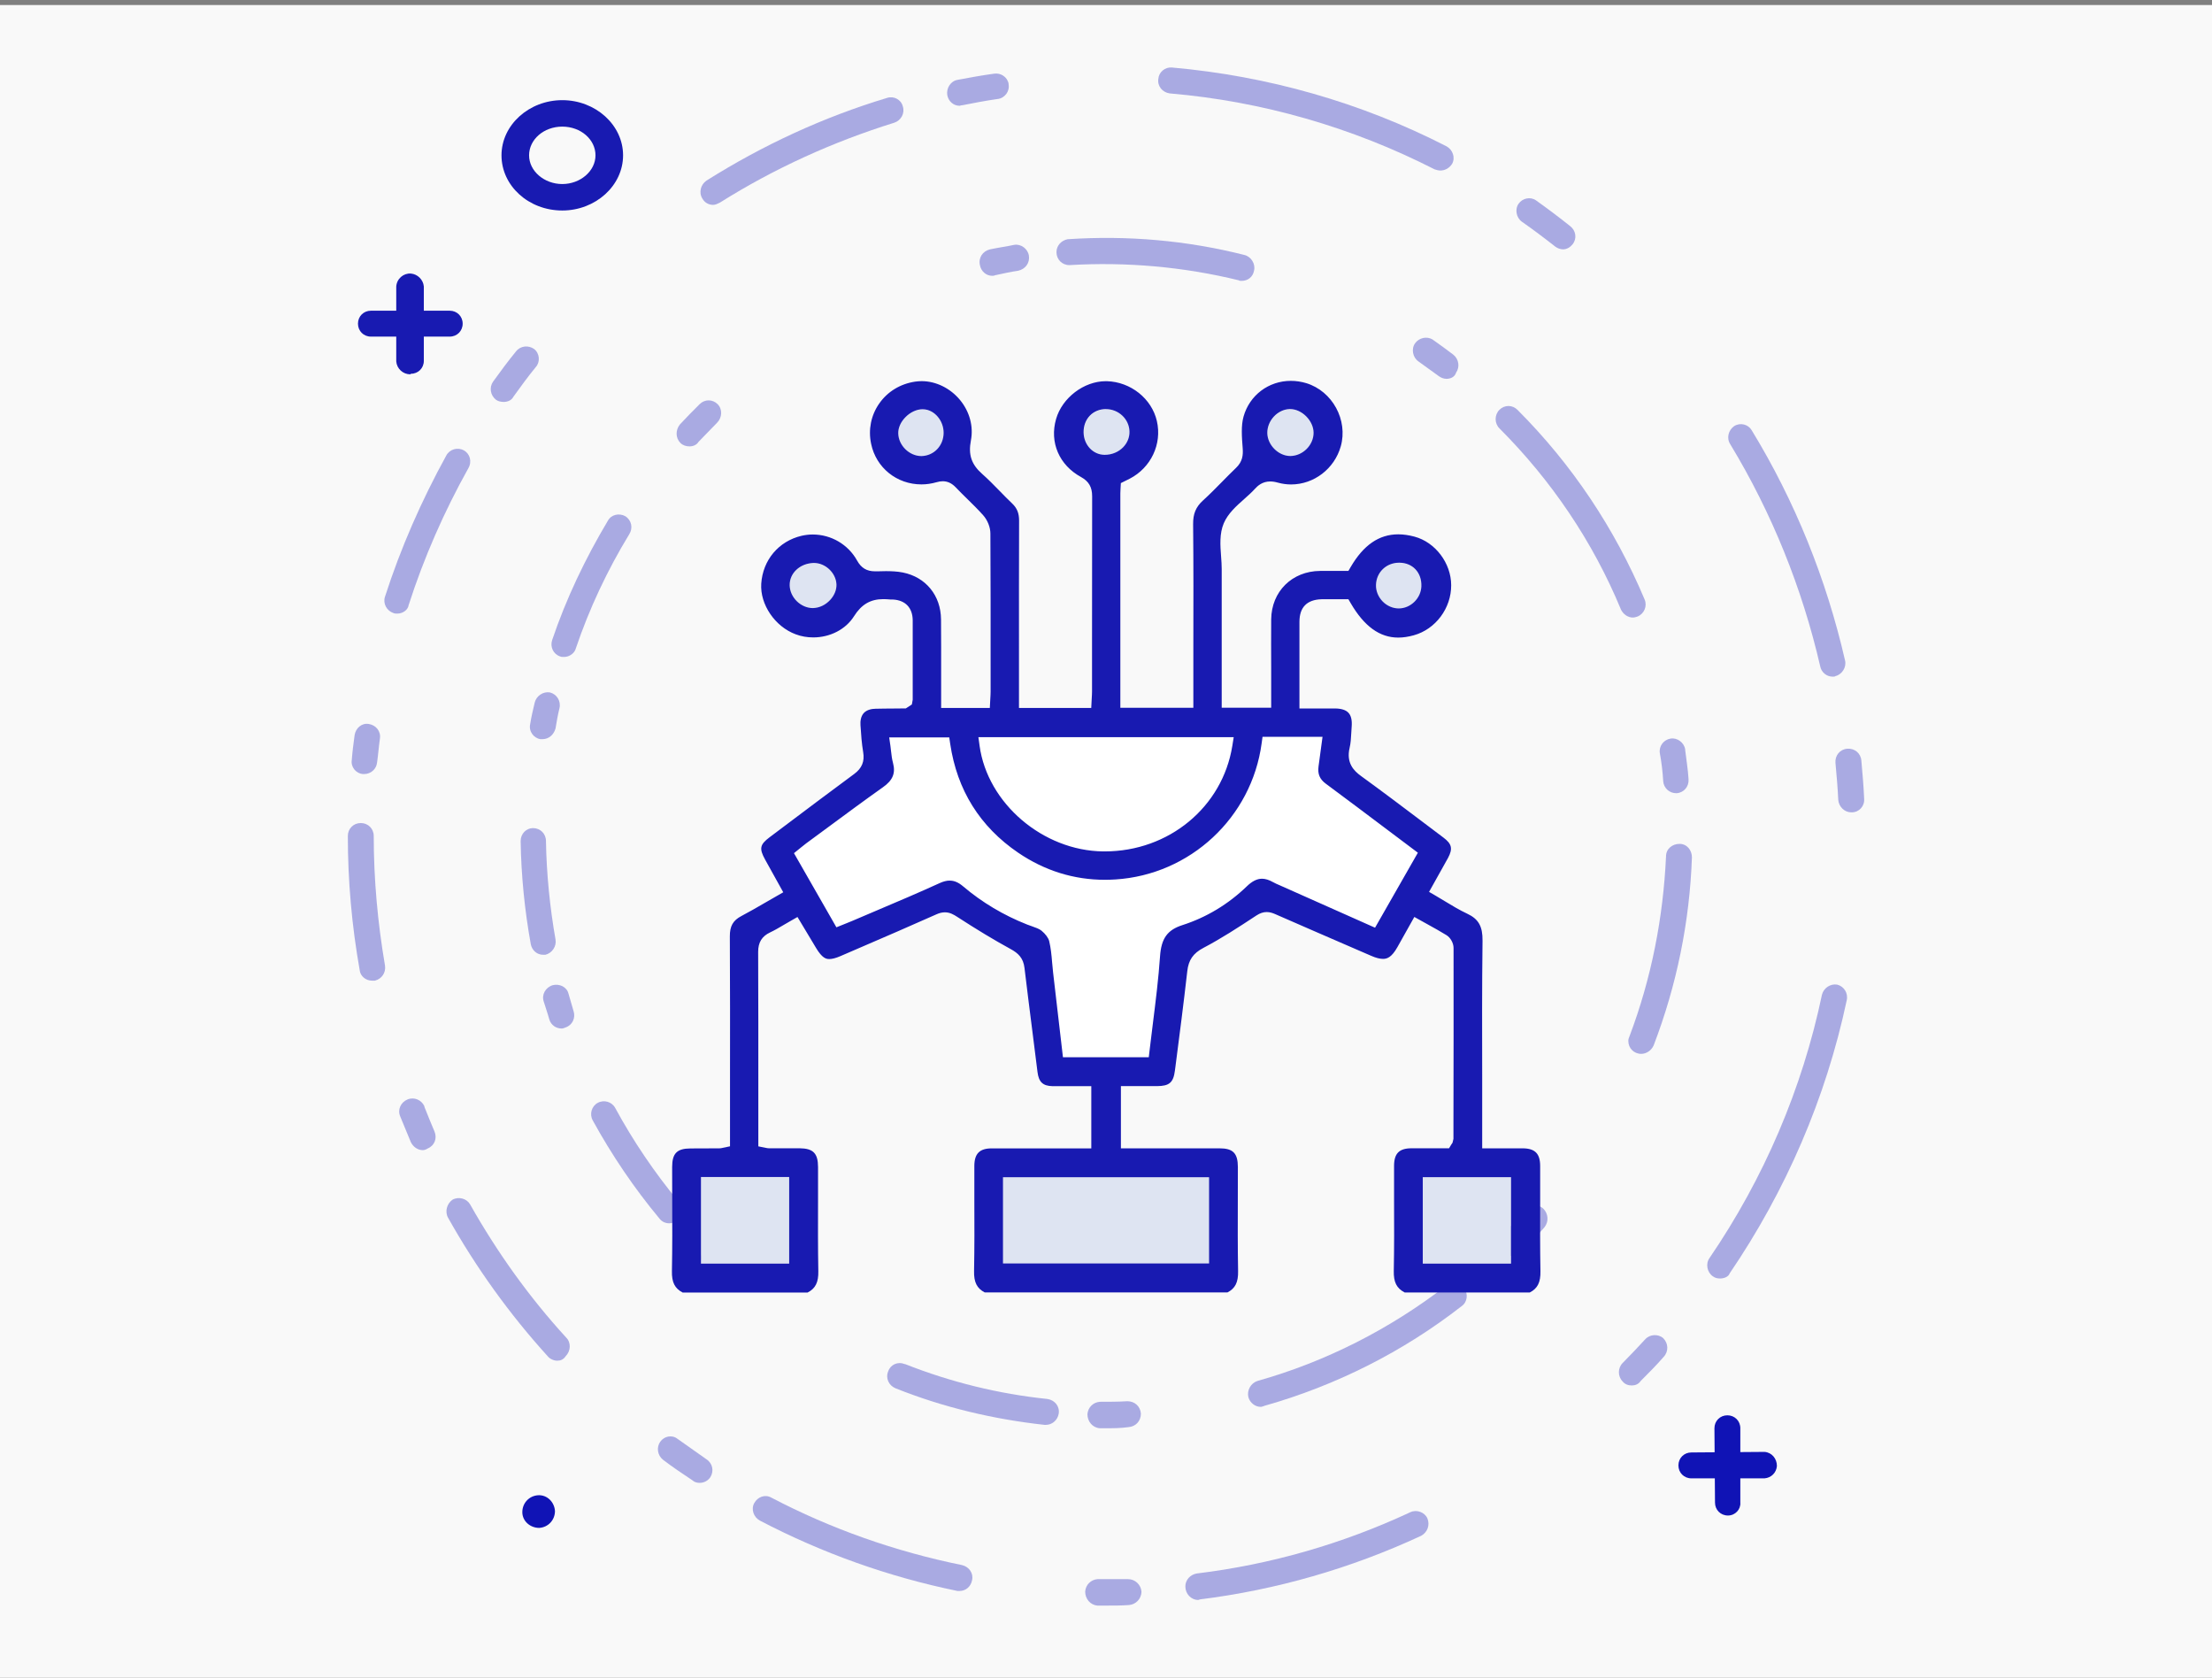 <?xml version="1.0" encoding="UTF-8"?>
<svg id="Layer_1" data-name="Layer 1" xmlns="http://www.w3.org/2000/svg" viewBox="0 0 393 298">
  <rect x="0" y="0" width="393" height="298" fill="#808080" stroke="none"/>
  <defs>
    <style>
      .cls-1 {
        fill: #fff;
      }

      .cls-2 {
        fill: #181ab1;
      }

      .cls-3 {
        fill: #dee4f2;
      }

      .cls-4 {
        fill: #f9f9f9;
      }

      .cls-5 {
        fill: #1013b5;
      }

      .cls-6 {
        opacity: .34;
      }
    </style>
  </defs>
  <rect class="cls-4" y=".89" width="393" height="298"/>
  <g>
    <g class="cls-6">
      <path class="cls-5" d="M196.4,253.69h-1c-1.3-.1-2.2-1.2-2.2-2.5,.1-1.2,1-2.1,2.2-2.2h0c1.6,0,3.2,0,4.9-.1,1.3,0,2.3,.9,2.4,2.2,0,1.3-.9,2.3-2.2,2.4-1.4,.2-2.8,.2-4.1,.2Z"/>
      <path class="cls-5" d="M185.8,253.09h-.2c-9.1-1-18-3.1-26.5-6.5-1.2-.5-1.8-1.8-1.3-3,.4-1.2,1.7-1.8,2.9-1.3h.1c8.1,3.2,16.6,5.3,25.3,6.2,1.3,.2,2.2,1.3,2,2.6-.2,1.2-1.2,2-2.3,2h0Z"/>
      <path class="cls-5" d="M130.7,229.19c-.5,0-1.1-.2-1.5-.6-1.3-1.1-2.6-2.3-3.9-3.5-.9-.9-1-2.3-.1-3.3,.8-.9,2.3-1,3.2-.1h0c1.2,1.1,2.5,2.3,3.7,3.4,1,.8,1.1,2.3,.3,3.3-.4,.5-1,.8-1.7,.8Z"/>
      <path class="cls-5" d="M118.9,217.29c-.7,0-1.3-.3-1.7-.8-4.5-5.4-8.5-11.3-11.9-17.5-.6-1.1-.2-2.5,.9-3.1s2.5-.2,3.1,.9h0c3.2,5.9,7,11.5,11.3,16.7,.8,1,.7,2.4-.2,3.3-.4,.3-1,.5-1.5,.5Z"/>
      <path class="cls-5" d="M99.8,182.69c-1,0-1.9-.6-2.2-1.6-.3-1.1-.7-2.2-1-3.2-.4-1.2,.3-2.5,1.6-2.9,1.2-.3,2.5,.3,2.8,1.5h0c.3,1,.6,2.1,.9,3.1,.4,1.2-.2,2.5-1.4,2.9-.2,.1-.5,.2-.7,.2Z"/>
      <path class="cls-5" d="M96.5,169.59c-1.1,0-2-.8-2.2-1.9-1.1-6.1-1.7-12.2-1.8-18.3,0-1.3,1-2.3,2.2-2.3h0c1.3,0,2.3,1,2.3,2.3,.1,5.9,.7,11.8,1.7,17.5,.2,1.2-.6,2.4-1.8,2.7h-.4Z"/>
      <path class="cls-5" d="M96.4,131.29h-.4c-1.2-.2-2.1-1.4-1.8-2.7,.2-1.3,.5-2.5,.8-3.8,.3-1.2,1.5-2,2.7-1.8h0c1.2,.3,2,1.5,1.7,2.8-.3,1.2-.5,2.4-.7,3.6-.3,1.1-1.2,1.9-2.3,1.9Z"/>
      <path class="cls-5" d="M100.2,116.69c-.3,0-.5,0-.7-.1-1.2-.4-1.8-1.7-1.4-2.9,2.5-7.4,5.9-14.5,9.9-21.2,.6-1.1,2-1.4,3.1-.8h0c1.1,.7,1.4,2.1,.7,3.2-3.9,6.4-7.1,13.2-9.5,20.3-.2,.8-1.1,1.5-2.1,1.5Z"/>
      <path class="cls-5" d="M122.5,79.29c-.6,0-1.2-.2-1.6-.6-.9-.9-.9-2.3-.1-3.3,1.1-1.2,2.3-2.4,3.5-3.6,.9-.9,2.3-.9,3.2,0h0c.9,.9,.8,2.4-.1,3.3-1.1,1.1-2.2,2.3-3.3,3.4-.3,.5-.9,.8-1.6,.8Z"/>
      <path class="cls-5" d="M176.3,48.99c-1.1,0-2-.8-2.2-1.9-.3-1.3,.5-2.5,1.8-2.8,1.4-.3,2.9-.5,4.3-.8,1.2-.2,2.4,.7,2.6,1.9h0c.2,1.3-.6,2.4-1.9,2.7-1.4,.2-2.7,.5-4.1,.8-.2,.1-.4,.1-.5,.1Z"/>
      <path class="cls-5" d="M220.6,49.89c-.2,0-.4,0-.5-.1-9.8-2.4-20-3.3-30.1-2.7-1.3,0-2.3-1-2.3-2.3,0-1.2,.9-2.1,2-2.3,10.6-.7,21.1,.2,31.4,2.8,1.2,.3,2,1.6,1.7,2.8-.2,1.1-1.1,1.8-2.2,1.8Z"/>
      <path class="cls-5" d="M257,67.29c-.5,0-1-.2-1.4-.5-1.2-.9-2.4-1.7-3.6-2.6-1-.7-1.3-2.2-.6-3.2s2.1-1.3,3.1-.7h0c1.3,.9,2.5,1.8,3.7,2.7,1,.8,1.2,2.2,.5,3.2-.2,.7-.9,1.1-1.7,1.1Z"/>
      <path class="cls-5" d="M290.1,109.69c-.9,0-1.7-.6-2.1-1.4-5-12.1-12.4-23-21.6-32.2-.9-.9-.9-2.4,0-3.3s2.3-.9,3.2,0h0c9.7,9.7,17.3,21.1,22.6,33.7,.5,1.2-.1,2.5-1.2,3-.3,.1-.6,.2-.9,.2Z"/>
      <path class="cls-5" d="M297.8,140.89c-1.2,0-2.2-.9-2.3-2.1-.1-1.7-.3-3.4-.6-5-.2-1.3,.7-2.4,1.9-2.6,1.2-.2,2.4,.7,2.6,1.9v.1c.2,1.7,.5,3.5,.6,5.2,.1,1.3-.8,2.4-2.1,2.5h-.1Z"/>
      <path class="cls-5" d="M291.6,187.19c-1.3,0-2.3-1-2.3-2.3,0-.3,.1-.6,.2-.8,3.9-10.3,6-21.1,6.5-32,0-1.3,1.1-2.2,2.4-2.2s2.2,1.1,2.2,2.4c-.4,11.4-2.7,22.7-6.8,33.4-.4,.9-1.3,1.5-2.2,1.5Z"/>
      <path class="cls-5" d="M268.8,223.09c-.6,0-1.2-.2-1.6-.7-.9-.9-.9-2.4,0-3.3,1.3-1.4,2.6-2.8,3.8-4.2,.8-.9,2.2-1.1,3.2-.2h0c.9,.9,1,2.3,.2,3.3-1.3,1.5-2.6,3-4,4.4-.4,.4-1,.7-1.6,.7Z"/>
      <path class="cls-5" d="M224,249.89c-1,0-1.9-.7-2.2-1.7-.3-1.2,.4-2.5,1.6-2.9,12.1-3.4,23.5-9.2,33.5-16.9,1-.8,2.4-.6,3.2,.4h0c.8,1,.6,2.5-.4,3.2-10.4,8.1-22.3,14.1-35,17.7-.3,.1-.5,.2-.7,.2Z"/>
      <path class="cls-5" d="M170.5,18.79c-1.1,0-2-.8-2.2-1.9-.2-1.2,.6-2.5,1.8-2.7,2.1-.4,4.3-.8,6.5-1.1,1.2-.2,2.4,.6,2.6,1.8v.1c.2,1.3-.7,2.4-1.9,2.6h-.1c-2.1,.3-4.2,.7-6.2,1.1-.3,0-.4,.1-.5,.1Z"/>
      <path class="cls-5" d="M126.7,36.39c-.8,0-1.5-.4-1.9-1.1-.7-1.1-.3-2.5,.7-3.2,10-6.3,20.8-11.3,32.1-14.7,1.2-.4,2.5,.3,2.8,1.5h0c.4,1.2-.3,2.5-1.5,2.9-10.9,3.4-21.3,8.1-31,14.2-.4,.2-.8,.4-1.2,.4Z"/>
      <path class="cls-5" d="M89.5,71.39c-.5,0-1-.1-1.4-.4-1-.8-1.2-2.2-.5-3.2,1.3-1.8,2.7-3.7,4.1-5.4,.8-1,2.2-1.1,3.2-.4h0c1,.8,1.1,2.3,.3,3.2-1.4,1.7-2.7,3.5-4,5.3-.3,.6-1,.9-1.7,.9Z"/>
      <path class="cls-5" d="M70.6,108.99c-.2,0-.5,0-.7-.1-1.2-.4-1.9-1.7-1.5-2.9,2.8-8.7,6.5-17.1,10.9-25.1,.6-1.1,2-1.5,3.1-.9h0c1.1,.6,1.5,2,.8,3.2-4.3,7.7-7.9,15.9-10.6,24.3-.1,.8-1,1.5-2,1.5Z"/>
      <path class="cls-5" d="M64.7,137.49h-.2c-1.3-.1-2.2-1.3-2-2.5,.1-1.4,.3-2.9,.5-4.4,.2-1.3,1.3-2.2,2.5-2h0c1.3,.2,2.2,1.3,2,2.6h0c-.2,1.4-.3,2.8-.5,4.2-.1,1.2-1.1,2.1-2.3,2.1Z"/>
      <path class="cls-5" d="M66.1,174.19c-1.1,0-2.1-.8-2.2-1.9-1.4-7.9-2.1-15.8-2.1-23.8,0-1.3,1-2.3,2.3-2.3h0c1.3,0,2.3,1,2.3,2.3h0c0,7.7,.7,15.4,2,23,.2,1.3-.6,2.4-1.8,2.7h-.5Z"/>
      <path class="cls-5" d="M75.1,204.29c-.9,0-1.7-.6-2.1-1.4-.6-1.5-1.3-3.1-1.9-4.6-.5-1.2,.1-2.5,1.3-3,1.2-.5,2.5,.1,3,1.2v.1c.6,1.5,1.2,3,1.8,4.4,.5,1.2,0,2.5-1.2,3-.3,.2-.6,.3-.9,.3Z"/>
      <path class="cls-5" d="M99,241.69c-.6,0-1.3-.3-1.7-.8-6.8-7.5-12.7-15.7-17.7-24.6-.6-1.1-.2-2.5,.8-3.2,1.1-.6,2.5-.2,3.1,.8h0c4.8,8.5,10.5,16.5,17.1,23.7,.9,.9,.8,2.4-.1,3.3-.4,.6-.9,.8-1.5,.8Z"/>
      <path class="cls-5" d="M124.3,263.39c-.4,0-.9-.1-1.2-.4-1.8-1.2-3.6-2.4-5.3-3.7-1-.8-1.2-2.2-.5-3.2s2.1-1.3,3.1-.5h0c1.7,1.2,3.4,2.4,5.1,3.6,1.1,.7,1.4,2.1,.7,3.2-.4,.6-1.1,1-1.9,1Z"/>
      <path class="cls-5" d="M170.5,282.59h-.4c-12.2-2.5-24-6.7-35.1-12.5-1.1-.6-1.6-2-1-3.1s1.9-1.6,3-1h0c10.7,5.6,22.1,9.6,33.9,12,1.3,.3,2.1,1.5,1.8,2.7-.2,1.1-1.1,1.9-2.2,1.9h0Z"/>
      <path class="cls-5" d="M196.5,285.19h-1.5c-1.3-.1-2.2-1.2-2.2-2.5,.1-1.2,1-2.1,2.2-2.2h5.4c1.3,0,2.3,1,2.4,2.2,0,1.3-1,2.3-2.2,2.4-1.3,.1-2.7,.1-4.1,.1Z"/>
      <path class="cls-5" d="M212.9,284.19c-1.3,0-2.3-1.1-2.3-2.4,0-1.2,.9-2.1,2-2.3,13.2-1.6,26-5.3,38-10.9,1.1-.5,2.5,0,3,1.1h0c.5,1.2,0,2.5-1.1,3.1-12.5,5.8-25.7,9.6-39.3,11.3l-.3,.1Z"/>
      <path class="cls-5" d="M289.9,246.09c-.6,0-1.2-.2-1.6-.7-.9-.9-.9-2.4,0-3.3,1.3-1.3,2.7-2.8,4-4.2,.8-.9,2.3-1,3.2-.2h0c.9,.9,1,2.3,.1,3.3-1.3,1.5-2.7,2.9-4.1,4.3-.4,.6-1,.8-1.6,.8Z"/>
      <path class="cls-5" d="M305.6,227.09c-.5,0-.9-.1-1.3-.4-1-.7-1.3-2.2-.6-3.2,9.7-14.2,16.5-30.1,20-46.8,.3-1.2,1.5-2,2.7-1.8h0c1.2,.3,2,1.5,1.7,2.8-3.7,17.4-10.8,33.8-20.8,48.5-.2,.6-1,.9-1.7,.9Z"/>
      <path class="cls-5" d="M328.9,144.29c-1.2,0-2.2-1-2.3-2.2-.1-2.2-.3-4.4-.5-6.6-.1-1.3,.8-2.4,2.1-2.5,1.3-.1,2.4,.8,2.5,2.1,.2,2.2,.4,4.5,.5,6.8,.1,1.3-.9,2.4-2.2,2.4h-.1Z"/>
      <path class="cls-5" d="M325.6,120.19c-1.1,0-2-.8-2.2-1.8-3.2-13.9-8.6-27.3-16-39.5-.7-1.1-.3-2.5,.7-3.2,1.1-.7,2.5-.3,3.1,.7h0c7.7,12.6,13.3,26.5,16.6,40.9,.3,1.2-.5,2.5-1.7,2.8-.1,.1-.3,.1-.5,.1Z"/>
      <path class="cls-5" d="M277.7,44.29c-.5,0-1-.2-1.4-.5-1.9-1.5-3.9-3-5.9-4.4-1-.7-1.3-2.2-.6-3.2,.7-1,2.1-1.3,3.1-.6h0c2.1,1.5,4.1,3,6.1,4.6,1,.8,1.2,2.2,.4,3.2-.4,.5-1,.9-1.7,.9Z"/>
      <path class="cls-5" d="M255.9,30.29c-.3,0-.7-.1-1-.2-14.7-7.5-30.7-12.1-47.1-13.5-1.3-.2-2.2-1.3-2-2.6,.1-1.2,1.2-2.1,2.4-2,17,1.5,33.6,6.2,48.8,14,1.1,.6,1.6,2,1,3.1-.5,.8-1.3,1.2-2.1,1.2Z"/>
    </g>
    <path class="cls-5" d="M300.5,262.59c-1.3,0-2.3-1-2.3-2.3s1-2.3,2.3-2.3l13-.1h0c1.3,.1,2.2,1.2,2.2,2.5-.1,1.2-1,2.1-2.2,2.2h-13Z"/>
    <path class="cls-5" d="M307,269.19c-1.3,0-2.3-1-2.3-2.3h0l-.1-13.2c0-1.3,1-2.3,2.3-2.3h0c1.3,0,2.3,1,2.3,2.3v13.2c.1,1.2-.9,2.3-2.2,2.3h0Z"/>
    <path class="cls-5" d="M95.6,265.59c-1.6,.1-2.8,1.4-2.8,3s1.4,2.8,3,2.8c1.6-.1,2.8-1.4,2.8-3-.1-1.6-1.4-2.9-3-2.8h0Z"/>
    <g>
      <path class="cls-2" d="M99.9,37.39c-6,0-10.8-4.4-10.8-9.8s4.9-9.8,10.8-9.8,10.8,4.4,10.8,9.8-4.9,9.8-10.8,9.8Zm0-14.9c-3.3,0-5.9,2.3-5.9,5.1s2.7,5.1,5.9,5.1,5.9-2.3,5.9-5.1-2.6-5.1-5.9-5.1h0Z"/>
      <path class="cls-2" d="M79.9,59.79h-14c-1.3,0-2.3-1-2.3-2.3s1-2.3,2.3-2.3h14c1.3,0,2.3,1,2.3,2.3,0,1.3-1,2.3-2.3,2.3Z"/>
      <path class="cls-2" d="M72.9,66.49c-1.3,0-2.4-1-2.5-2.3h0v-13.3c.1-1.4,1.3-2.4,2.6-2.3,1.2,.1,2.2,1.1,2.3,2.3v13.2c0,1.3-1,2.3-2.3,2.3l-.1,.1Z"/>
    </g>
    <g>
      <g>
        <path class="cls-3" d="M192.54,76.86c.04,2.22,1.69,3.96,3.76,3.97,1.26,0,2.45-.51,3.29-1.37,.74-.78,1.14-1.78,1.11-2.83-.06-2.17-1.94-3.93-4.18-3.93h-.04c-1.1,.02-2.11,.42-2.82,1.16-.74,.77-1.14,1.83-1.12,3Z"/>
        <path class="cls-3" d="M163.71,81.03c2.23-.05,3.92-1.85,3.93-4.09,.02-2.19-1.6-4.12-3.55-4.22h-.17c-1.05,0-2.2,.53-3.08,1.42-.83,.83-1.29,1.87-1.26,2.84,.05,2.15,1.97,4.04,4.12,4.04Z"/>
        <rect class="cls-3" x="124.54" y="209.1" width="15.67" height="15.38"/>
        <path class="cls-1" d="M226.19,156.7c.37,.21,.77,.38,1.17,.55l16.96,7.55,7.61-13.32-5.19-3.91c-3.75-2.82-7.45-5.6-11.17-8.36-1.08-.8-1.47-1.72-1.28-3.07l.7-5.26h-10.65l-.16,1.17c-1.77,13.18-12.7,23.35-26,24.18-.62,.03-1.24,.06-1.85,.06-5.53,0-10.72-1.62-15.41-4.81-6.8-4.63-10.87-11.13-12.08-19.33l-.17-1.15h-10.66l.22,1.54c.05,.32,.08,.62,.11,.92,.08,.67,.15,1.37,.34,2.05,.49,1.84-.02,3.09-1.77,4.33-3.36,2.38-6.71,4.87-9.96,7.26l-3.68,2.72c-.31,.23-.61,.47-.91,.71l-1.27,1.03,7.54,13.17,1.68-.67c.4-.15,.78-.31,1.15-.46,1.43-.62,2.87-1.23,4.32-1.84,3.68-1.55,7.47-3.17,11.17-4.86,.68-.31,1.27-.46,1.81-.46,.79,0,1.55,.33,2.36,1.03,3.35,2.84,7.17,5.13,11.37,6.78,.27,.11,.55,.2,.83,.3,.67,.23,1.31,.46,1.72,.79,.68,.55,1.24,1.3,1.38,1.87,.29,1.21,.4,2.47,.52,3.81,.06,.59,.11,1.17,.18,1.76l1.74,15.04h15.25l.13-1.19c.19-1.66,.4-3.32,.62-4.98,.48-3.84,.98-7.81,1.25-11.75,.22-3.18,1.3-4.69,3.98-5.55,4.28-1.38,8.13-3.69,11.44-6.89,.95-.91,1.82-1.34,2.7-1.34,.6,0,1.24,.19,1.95,.59Z"/>
        <rect class="cls-3" x="178.2" y="209.14" width="36.61" height="15.32"/>
        <path class="cls-1" d="M174.04,132.5c1.4,10.23,11.25,18.64,21.96,18.76h.28c11.39,0,20.93-7.87,22.67-18.73l.25-1.55h-45.36l.21,1.52Z"/>
        <rect class="cls-3" x="252.77" y="209.13" width="15.68" height="15.35"/>
        <path class="cls-3" d="M244.47,103.91c-.04,1.06,.39,2.13,1.16,2.93,.78,.8,1.83,1.26,2.88,1.26,2.11,0,3.95-1.81,4.02-3.93,.04-1.21-.33-2.26-1.06-3.02-.7-.74-1.68-1.14-2.81-1.17h-.07c-2.27,0-4.03,1.69-4.11,3.93Z"/>
        <path class="cls-3" d="M229.2,72.69h-.09c-2.13,.08-3.97,2.07-3.93,4.26,.03,2.14,1.98,4.08,4.1,4.08,2.23-.02,4.13-1.96,4.12-4.14-.02-2.12-2.08-4.2-4.17-4.2h-.02Z"/>
        <path class="cls-3" d="M140.3,104c.05,2.15,1.98,4.05,4.12,4.05,1.18-.03,2.26-.56,3.07-1.44,.76-.82,1.17-1.84,1.12-2.8-.1-2.01-1.95-3.76-3.98-3.76h-.11c-2.41,.08-4.27,1.82-4.23,3.96Z"/>
      </g>
      <path class="cls-2" d="M249.53,229.55c-1.4-.73-1.94-1.82-1.9-3.79,.08-4.18,.07-8.43,.05-12.53,0-2.04-.01-4.09,0-6.13,0-2.22,.9-3.13,3.1-3.14h6.67s.39-.65,.39-.65l.23-.34,.16-.68v-2.95c.02-10.32,.04-20.64,.02-30.96,0-.86-.54-1.83-1.25-2.27-1.07-.66-2.17-1.27-3.31-1.9l-2.41-1.34-3,5.35c-1.04,1.85-1.85,2.1-2.57,2.1-.57,0-1.27-.18-2.13-.56l-2.66-1.15c-4.8-2.08-9.61-4.16-14.4-6.26-.38-.16-.88-.35-1.47-.35s-1.18,.19-1.81,.6c-3.29,2.17-6.28,4.11-9.44,5.77-1.81,.95-2.64,2.15-2.86,4.14-.64,5.67-1.39,11.43-2.11,17l-.09,.67c-.27,2.11-.99,2.73-3.18,2.74h-6.41v11.05h17.52c2.4,0,3.25,.87,3.26,3.31,0,1.92,0,3.85-.01,5.77-.01,4.17-.03,8.48,.05,12.73,.04,1.98-.5,3.07-1.9,3.79h-43.11c-1.4-.73-1.94-1.82-1.9-3.79,.08-4.18,.07-8.43,.05-12.53,0-2.04-.01-4.09,0-6.13,0-2.2,.93-3.14,3.09-3.14,1.88,0,13.82,0,13.82,0h3.87v-11.05h-4.79c-.7,.01-1.39,0-2.08,0-1.74-.04-2.47-.73-2.69-2.53-.3-2.39-.6-4.77-.9-7.16-.48-3.77-.96-7.54-1.41-11.32-.21-1.77-1.13-2.62-2.45-3.34-3.02-1.65-6.12-3.53-9.51-5.73-.62-.4-1.29-.8-2.18-.8-.47,0-.96,.11-1.49,.35-4.59,2.05-9.21,4.04-13.83,6.03l-3.22,1.39c-.83,.36-1.49,.53-2,.53-.56,0-1.26-.15-2.35-1.97l-3.3-5.5-1.14,.65c-.44,.25-.86,.5-1.26,.73-.85,.5-1.66,.98-2.47,1.36-1.45,.68-2.12,1.77-2.12,3.44,.04,8.29,.03,16.58,.03,24.86v9.7s1.36,.27,1.36,.27c.16,.04,.32,.07,.53,.07h5.46c2.4,.03,3.25,.89,3.26,3.32,0,1.94,0,3.88,0,5.82-.01,4.16-.03,8.45,.05,12.69,.04,1.98-.5,3.07-1.9,3.79h-22.21c-1.4-.73-1.94-1.82-1.9-3.79,.08-4.24,.07-8.54,.05-12.7,0-1.93-.01-3.87-.01-5.8,0-2.43,.86-3.29,3.26-3.3l5.14-.02c.22,0,.39-.04,.55-.08l1.33-.28v-11.68c.01-8.54,.02-17.08-.03-25.61-.01-1.82,.56-2.83,2.05-3.61,1.46-.77,2.88-1.59,4.34-2.44l3.1-1.78s-2.66-4.78-3.23-5.82c-1.07-1.95-.93-2.65,.8-3.95l2.62-1.97c4.13-3.11,8.26-6.21,12.42-9.28,1.36-1,1.87-2.23,1.59-3.86-.26-1.56-.38-3.17-.48-4.81-.04-.64,.03-1.53,.58-2.14,.56-.61,1.45-.76,2.1-.77,1.08-.03,2.15-.03,3.23-.04l2.15-.02,1.07-.7,.15-.84v-10.63c0-1.17,.01-2.34,0-3.51-.03-2.2-1.31-3.54-3.5-3.66h-.4c-.58-.05-.96-.07-1.33-.07-2.27,0-3.88,.94-5.2,3.04-1.46,2.32-4.23,3.76-7.24,3.76-1.08,0-2.13-.18-3.11-.55-3.68-1.35-6.37-5.31-6.13-9,.28-4.2,3.09-7.54,7.16-8.5,.65-.15,1.32-.23,1.99-.23,3.28,0,6.3,1.78,7.88,4.63,.73,1.32,1.72,1.91,3.19,1.91h.48c.48-.02,.96-.03,1.44-.03,.85,0,1.97,.03,3.02,.24,4.08,.82,6.74,4.08,6.78,8.31,.03,3.31,.02,6.61,.02,9.96v5.79s8.65,0,8.65,0l.09-1.72c.02-.37,.05-.76,.05-1.14v-4.6c0-7.85,.01-15.69-.04-23.54,0-1.1-.51-2.37-1.29-3.24-.91-1.02-1.89-1.98-2.84-2.91-.69-.67-1.37-1.35-2.03-2.04-.69-.72-1.44-1.08-2.3-1.08-.35,0-.72,.06-1.13,.18-.87,.25-1.77,.38-2.66,.38-4.38,0-8.06-2.96-8.94-7.21-.53-2.52-.02-5.06,1.43-7.14,1.47-2.12,3.73-3.5,6.36-3.9,.4-.06,.8-.09,1.19-.09,2.54,0,5.08,1.25,6.81,3.34,1.71,2.07,2.42,4.69,1.94,7.19-.49,2.54,.09,4.26,1.99,5.94,1.07,.94,2.1,2,3.1,3.02,.74,.76,1.48,1.52,2.25,2.25,.86,.82,1.22,1.72,1.22,3.03-.03,7.68-.02,15.35-.02,23.03v10.25h12.84l.09-1.75c.02-.38,.05-.76,.05-1.14v-9.32c0-8.46,0-16.93,.02-25.39,0-1.63-.59-2.65-1.98-3.42-3.88-2.12-5.62-6.16-4.43-10.3,1.08-3.77,4.95-6.72,8.82-6.72h.21c4.23,.12,7.97,3.1,8.88,7.08,.94,4.08-1.05,8.29-4.83,10.24l-1.57,.78-.06,1.08c-.02,.25-.03,.49-.03,.73v38.1s12.97,0,12.97,0v-10.87c.02-7.25,.03-14.49-.04-21.74-.02-1.85,.49-3.07,1.76-4.22,1.19-1.08,2.32-2.23,3.41-3.34,.81-.82,1.62-1.65,2.45-2.44,1.19-1.13,1.27-2.32,1.19-3.44-.16-2.07-.31-4.04,.15-5.68,1.07-3.79,4.45-6.34,8.41-6.34,.92,0,1.84,.14,2.74,.41,4.64,1.42,7.44,6.56,6.12,11.23-1.13,3.98-4.76,6.76-8.83,6.76-.79,0-1.57-.11-2.33-.32-.53-.15-.97-.21-1.39-.21-1.36,0-2.21,.76-2.72,1.33-.55,.61-1.2,1.18-1.88,1.79-1.42,1.26-2.89,2.56-3.64,4.32-.77,1.84-.62,3.9-.47,5.9,.06,.76,.11,1.51,.11,2.24v24.61s8.79,0,8.79,0v-6.97c-.01-2.91-.02-5.82,0-8.72,.05-4.95,3.7-8.57,8.69-8.61h5.03s.39-.67,.39-.67c2.28-3.92,5.05-5.83,8.47-5.83,.91,0,1.87,.14,2.88,.41,3.7,.99,6.51,4.7,6.52,8.62,.02,4.09-2.77,7.83-6.64,8.9-.97,.27-1.9,.41-2.77,.41-3.3,0-6.06-2.01-8.46-6.14l-.39-.67h-3.22c-.52-.01-1.04,0-1.56,0-2.59,.08-3.91,1.42-3.92,4,0,3.21,0,15.4,0,15.4h4.46s1.85,0,1.85,0c1.14,.01,1.95,.27,2.41,.78,.46,.5,.65,1.32,.56,2.43-.03,.37-.05,.75-.07,1.13-.05,.95-.1,1.84-.3,2.67-.62,2.67,.75,4.06,2.02,4.98,3.7,2.68,7.41,5.48,11,8.19l3.66,2.76c1.49,1.12,1.68,1.96,.82,3.59-.28,.52-.57,1.04-.87,1.56l-2.51,4.49,1.14,.66c.56,.33,1.12,.66,1.67,1,1.27,.77,2.59,1.57,3.98,2.22,2,.94,2.74,2.24,2.71,4.79-.1,8.17-.08,16.47-.06,24.5v12.38s5.02,0,5.02,0h2.18c2.2,.02,3.1,.94,3.1,3.15,0,2.04,0,4.09,0,6.13-.01,4.11-.03,8.35,.05,12.54,.04,1.98-.5,3.07-1.9,3.79h-22.21Zm-124.99-5.1h15.67v-15.38h-15.67v15.38Zm128.24,0h15.68v-15.35h-15.68v15.35Zm-74.58-.03h36.61v-15.31h-36.61v15.31Zm-9.43-68c.79,0,1.54,.33,2.36,1.03,3.35,2.84,7.17,5.12,11.36,6.77,.27,.11,.55,.21,.83,.3,.68,.24,1.31,.46,1.72,.79,.68,.55,1.24,1.3,1.37,1.87,.29,1.21,.41,2.47,.52,3.81,.05,.59,.1,1.17,.17,1.76l1.75,15.04h15.25l.14-1.19c.19-1.67,.4-3.33,.61-4.98,.48-3.84,.98-7.82,1.25-11.75,.22-3.18,1.29-4.69,3.98-5.55,4.28-1.38,8.13-3.7,11.44-6.89,.94-.91,1.82-1.35,2.69-1.35,.6,0,1.24,.2,1.95,.6,.37,.21,.77,.38,1.17,.55l16.97,7.55,7.61-13.32-5.19-3.9c-3.75-2.82-7.45-5.61-11.17-8.36-1.08-.8-1.47-1.72-1.29-3.07l.71-5.26h-10.66l-.16,1.16c-1.77,13.18-12.7,23.35-26,24.18-.62,.04-1.23,.06-1.84,.06-5.53,0-10.72-1.62-15.41-4.81-6.8-4.63-10.86-11.13-12.08-19.33l-.17-1.15h-10.67l.22,1.53c.05,.32,.08,.63,.11,.93,.08,.67,.15,1.36,.34,2.05,.49,1.84-.02,3.09-1.77,4.33-3.36,2.38-6.71,4.86-9.96,7.26l-3.68,2.71c-.31,.23-.6,.47-.91,.72l-1.27,1.03,7.54,13.17,1.67-.67c.41-.16,.78-.31,1.15-.47,1.44-.62,2.88-1.23,4.32-1.84,3.68-1.56,7.48-3.17,11.18-4.86,.67-.31,1.27-.46,1.81-.46Zm5.27-23.95c1.4,10.22,11.25,18.64,21.95,18.76h.28c11.39,0,20.92-7.87,22.67-18.73l.25-1.56h-45.36l.21,1.52Zm74.54-32.52c-2.27,0-4.04,1.69-4.11,3.93-.04,1.06,.39,2.12,1.16,2.93,.77,.8,1.82,1.26,2.88,1.26,2.11,0,3.95-1.8,4.02-3.93,.04-1.21-.33-2.26-1.06-3.03-.71-.74-1.68-1.14-2.81-1.16h-.07Zm-104.06,.05c-2.41,.08-4.26,1.82-4.22,3.96,.04,2.15,1.97,4.05,4.12,4.05,1.18-.03,2.25-.56,3.07-1.44,.76-.82,1.17-1.84,1.12-2.8-.1-2.01-1.96-3.77-3.98-3.77h-.11Zm19.41-27.31c-1.06,0-2.21,.53-3.08,1.43-.82,.84-1.28,1.87-1.26,2.84,.04,2.16,1.97,4.05,4.12,4.05,2.23-.05,3.92-1.85,3.94-4.1,.02-2.18-1.61-4.11-3.55-4.21h-.17Zm65.17-.03c-2.13,.08-3.97,2.07-3.94,4.26,.03,2.13,1.98,4.08,4.1,4.08,2.23-.03,4.13-1.96,4.12-4.14-.01-2.12-2.07-4.2-4.17-4.2h-.11Zm-32.64,0c-1.1,.01-2.1,.42-2.82,1.16-.74,.76-1.14,1.83-1.12,3,.04,2.22,1.69,3.97,3.75,3.97,1.27,0,2.46-.5,3.29-1.36,.75-.78,1.15-1.78,1.11-2.83-.07-2.17-1.94-3.93-4.18-3.93h-.04Z"/>
    </g>
  </g>
</svg>